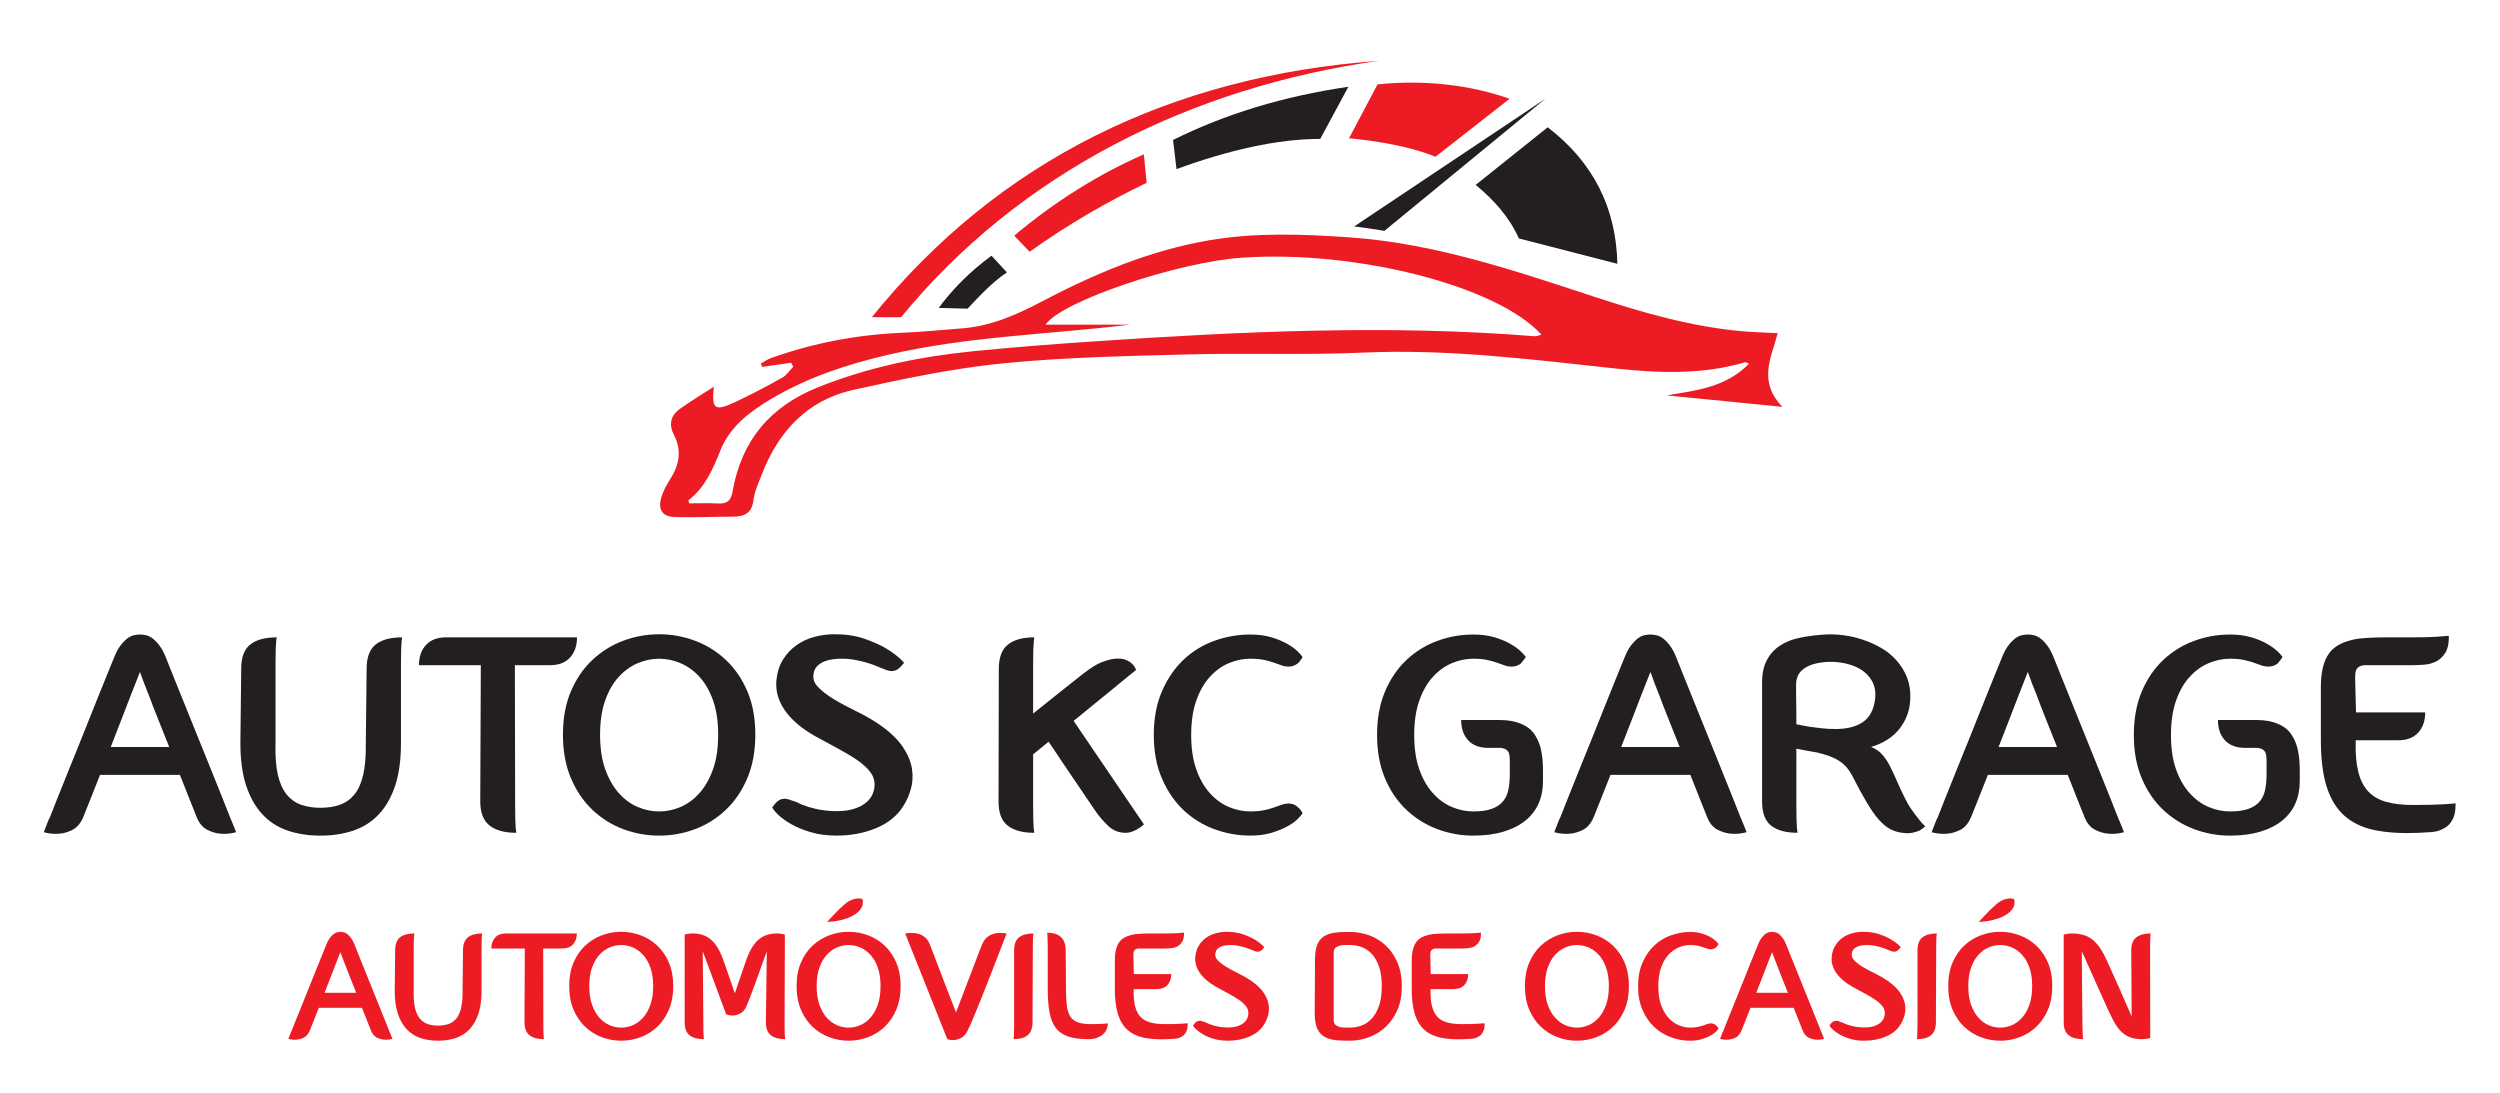 <?xml version="1.0" encoding="UTF-8" standalone="no"?>
<svg
   xmlns:dc="http://purl.org/dc/elements/1.1/"
   xmlns:cc="http://creativecommons.org/ns#"
   xmlns:rdf="http://www.w3.org/1999/02/22-rdf-syntax-ns#"
   xmlns:svg="http://www.w3.org/2000/svg"
   xmlns="http://www.w3.org/2000/svg"
   viewBox="0 0 112.252 49.067"
   height="49.067"
   width="112.252"
   xml:space="preserve"
   id="svg2"
   version="1.1"><defs
     id="defs6"><clipPath
       id="clipPath18"
       clipPathUnits="userSpaceOnUse"><path
         id="path16"
         d="M 0,36.8 H 84.189 V 0 H 0 Z" /></clipPath></defs><g
     transform="matrix(1.333,0,0,-1.333,0,49.067)"
     id="g10"><g
       id="g12"><g
         clip-path="url(#clipPath18)"
         id="g14"><g
           transform="translate(29.367,26.126)"
           id="g20"><path
             id="path22"
             style="fill:#ed1c24;fill-opacity:1;fill-rule:nonzero;stroke:none"
             d="M 0,0 H 0.988 C 4.975,4.871 10.765,7.749 17.074,8.633 10.106,8.13 4.264,5.287 0,0" /></g><g
           transform="translate(31.62,26.438)"
           id="g24"><path
             id="path26"
             style="fill:#231f20;fill-opacity:1;fill-rule:nonzero;stroke:none"
             d="m 0,0 0.971,-0.026 c 0.412,0.437 0.83,0.889 1.326,1.222 L 1.777,1.759 C 1.038,1.216 0.434,0.594 0,0" /></g><g
           transform="translate(34.682,28.328)"
           id="g28"><path
             id="path30"
             style="fill:#ed1c24;fill-opacity:1;fill-rule:nonzero;stroke:none"
             d="M 0,0 -0.52,0.543 C 0.847,1.695 2.351,2.631 3.848,3.282 L 3.941,2.323 C 2.632,1.695 1.274,0.915 0,0" /></g><g
           transform="translate(39.629,31.113)"
           id="g32"><path
             id="path34"
             style="fill:#231f20;fill-opacity:1;fill-rule:nonzero;stroke:none"
             d="M 0,0 -0.116,0.982 C 1.653,1.861 3.595,2.452 5.79,2.774 L 4.842,1.017 C 3.401,1.019 1.728,0.633 0,0" /></g><g
           transform="translate(45.441,32.153)"
           id="g36"><path
             id="path38"
             style="fill:#ed1c24;fill-opacity:1;fill-rule:nonzero;stroke:none"
             d="M 0,0 0.959,1.814 C 2.585,1.984 4.137,1.779 5.408,1.329 L 2.912,-0.624 C 2.079,-0.285 1.031,-0.103 0,0" /></g><g
           transform="translate(49.706,30.581)"
           id="g40"><path
             id="path42"
             style="fill:#231f20;fill-opacity:1;fill-rule:nonzero;stroke:none"
             d="M 0,0 2.427,1.941 C 3.973,0.755 4.734,-0.787 4.773,-2.658 L 1.456,-1.803 C 1.132,-1.078 0.608,-0.499 0,0" /></g><g
           transform="translate(45.615,29.183)"
           id="g44"><path
             id="path46"
             style="fill:#231f20;fill-opacity:1;fill-rule:nonzero;stroke:none"
             d="M 0,0 6.437,4.299 1.017,-0.15 C 0.69,-0.094 0.352,-0.044 0,0" /></g><g
           transform="translate(38.06,25.873)"
           id="g48"><path
             id="path50"
             style="fill:#ed1c24;fill-opacity:1;fill-rule:nonzero;stroke:none"
             d="m 0,0 c -2.739,-0.332 -5.502,-0.392 -8.205,-1.028 -1.365,-0.322 -2.664,-0.754 -3.869,-1.468 -0.72,-0.426 -1.388,-0.926 -1.71,-1.717 -0.261,-0.642 -0.517,-1.261 -1.083,-1.697 -0.009,-0.006 0.009,-0.046 0.024,-0.108 0.313,0 0.635,0.013 0.955,-0.004 0.306,-0.017 0.447,0.076 0.505,0.408 0.301,1.717 1.264,2.866 2.91,3.519 1.673,0.665 3.402,1.02 5.176,1.199 1.354,0.136 2.712,0.24 4.07,0.332 4.953,0.333 9.906,0.574 14.867,0.174 0.066,-0.005 0.136,0.033 0.22,0.056 C 12.365,1.312 7.614,2.521 3.766,2.256 1.61,2.108 -2.314,0.788 -2.843,0 Z m -14.015,-2.09 c -0.078,-0.746 0.028,-0.831 0.66,-0.543 0.562,0.256 1.107,0.55 1.648,0.85 0.145,0.08 0.246,0.242 0.367,0.366 -0.024,0.045 -0.048,0.089 -0.072,0.134 -0.325,-0.047 -0.651,-0.093 -0.977,-0.139 -0.014,0.037 -0.028,0.075 -0.042,0.112 0.115,0.064 0.224,0.144 0.347,0.188 1.432,0.508 2.907,0.789 4.426,0.85 0.659,0.026 1.316,0.098 1.975,0.145 0.962,0.069 1.819,0.436 2.662,0.88 1.806,0.952 3.678,1.748 5.705,2.092 1.563,0.265 3.141,0.206 4.717,0.096 2.867,-0.201 5.556,-1.118 8.259,-2.006 1.636,-0.537 3.296,-1.016 5.027,-1.161 0.361,-0.03 0.724,-0.039 1.134,-0.06 -0.211,-0.809 -0.68,-1.624 0.16,-2.482 -1.391,0.138 -2.647,0.263 -3.903,0.387 0.997,0.164 1.992,0.268 2.778,1.067 -0.077,0.027 -0.114,0.055 -0.139,0.048 -1.441,-0.425 -2.91,-0.367 -4.371,-0.209 -2.827,0.306 -5.643,0.663 -8.501,0.534 -1.95,-0.088 -3.907,-0.008 -5.859,-0.06 -2.087,-0.056 -4.181,-0.094 -6.255,-0.301 -1.695,-0.169 -3.377,-0.524 -5.044,-0.893 -1.557,-0.344 -2.534,-1.408 -3.095,-2.87 -0.106,-0.276 -0.236,-0.555 -0.272,-0.843 -0.053,-0.43 -0.291,-0.556 -0.673,-0.558 -0.66,-0.003 -1.32,-0.031 -1.979,-0.014 -0.414,0.01 -0.574,0.253 -0.454,0.657 0.064,0.214 0.175,0.421 0.296,0.611 0.306,0.478 0.405,0.97 0.136,1.489 -0.188,0.361 -0.12,0.66 0.195,0.886 0.354,0.255 0.729,0.478 1.144,0.747" /></g><g
           transform="translate(5.7,11.647)"
           id="g52"><path
             id="path54"
             style="fill:#231f20;fill-opacity:1;fill-rule:nonzero;stroke:none"
             d="M 0,0 C -0.126,0.316 -0.25,0.624 -0.369,0.924 -0.489,1.223 -0.594,1.493 -0.682,1.734 -0.796,2.011 -0.897,2.277 -0.985,2.529 -1.086,2.277 -1.19,2.011 -1.298,1.734 -1.393,1.493 -1.497,1.223 -1.61,0.924 -1.724,0.624 -1.844,0.316 -1.97,0 Z M 2.046,-2.359 C 2.071,-2.422 2.097,-2.482 2.122,-2.539 2.147,-2.596 2.169,-2.649 2.188,-2.7 2.213,-2.757 2.236,-2.813 2.255,-2.87 2.065,-2.921 1.885,-2.937 1.715,-2.918 1.569,-2.905 1.422,-2.861 1.274,-2.785 1.126,-2.709 1.01,-2.57 0.928,-2.368 0.89,-2.28 0.821,-2.106 0.72,-1.847 0.619,-1.588 0.499,-1.285 0.36,-0.938 h -2.69 c -0.139,-0.347 -0.259,-0.65 -0.36,-0.909 -0.101,-0.259 -0.171,-0.433 -0.209,-0.521 -0.088,-0.202 -0.205,-0.341 -0.35,-0.417 -0.146,-0.076 -0.291,-0.12 -0.436,-0.133 -0.17,-0.019 -0.35,-0.003 -0.54,0.048 0.019,0.057 0.041,0.113 0.066,0.17 0.019,0.051 0.04,0.104 0.062,0.161 0.022,0.057 0.049,0.117 0.081,0.18 0.044,0.114 0.121,0.31 0.232,0.588 0.11,0.277 0.238,0.596 0.383,0.956 0.145,0.36 0.299,0.739 0.46,1.137 0.161,0.398 0.312,0.777 0.454,1.137 0.142,0.36 0.27,0.677 0.384,0.952 0.114,0.275 0.193,0.469 0.237,0.582 0.069,0.177 0.143,0.318 0.222,0.422 0.079,0.104 0.157,0.185 0.233,0.242 0.075,0.056 0.149,0.093 0.222,0.108 0.073,0.016 0.141,0.024 0.204,0.024 0.063,0 0.131,-0.008 0.203,-0.024 C -0.709,3.75 -0.635,3.713 -0.559,3.657 -0.483,3.6 -0.406,3.519 -0.327,3.415 -0.248,3.311 -0.174,3.17 -0.104,2.993 -0.06,2.88 0.017,2.686 0.128,2.411 0.238,2.136 0.366,1.819 0.512,1.459 0.657,1.099 0.81,0.72 0.971,0.322 1.132,-0.076 1.285,-0.455 1.43,-0.815 c 0.146,-0.36 0.273,-0.679 0.384,-0.956 0.11,-0.278 0.188,-0.474 0.232,-0.588" /></g><g
           transform="translate(13.506,11.779)"
           id="g56"><path
             id="path58"
             style="fill:#231f20;fill-opacity:1;fill-rule:nonzero;stroke:none"
             d="m 0,0 c 0,-0.562 -0.065,-1.039 -0.194,-1.43 -0.13,-0.392 -0.313,-0.714 -0.55,-0.967 -0.236,-0.252 -0.522,-0.435 -0.857,-0.549 -0.335,-0.114 -0.704,-0.171 -1.108,-0.171 -0.411,0 -0.782,0.057 -1.113,0.171 -0.332,0.114 -0.615,0.297 -0.848,0.549 -0.234,0.253 -0.415,0.575 -0.545,0.967 -0.129,0.391 -0.194,0.868 -0.194,1.43 l 0.028,2.51 c 0,0.379 0.101,0.649 0.304,0.81 0.202,0.161 0.498,0.242 0.89,0.242 C -4.193,3.524 -4.2,3.467 -4.206,3.391 -4.212,3.322 -4.217,3.227 -4.22,3.107 -4.223,2.987 -4.225,2.832 -4.225,2.643 V 0 c -0.013,-0.423 0.013,-0.775 0.076,-1.056 0.063,-0.281 0.161,-0.504 0.294,-0.668 0.132,-0.164 0.295,-0.281 0.487,-0.351 0.193,-0.069 0.412,-0.104 0.659,-0.104 0.246,0 0.465,0.035 0.658,0.104 0.193,0.07 0.355,0.187 0.488,0.351 0.133,0.164 0.23,0.387 0.294,0.668 0.063,0.281 0.091,0.633 0.085,1.056 l 0.028,2.51 c 0,0.379 0.101,0.649 0.303,0.81 0.202,0.161 0.499,0.242 0.891,0.242 C 0.032,3.524 0.025,3.467 0.019,3.391 0.013,3.322 0.008,3.227 0.005,3.107 0.001,2.987 0,2.832 0,2.643 Z" /></g><g
           transform="translate(17.352,9.676)"
           id="g60"><path
             id="path62"
             style="fill:#231f20;fill-opacity:1;fill-rule:nonzero;stroke:none"
             d="m 0,0 c 0,-0.189 0.001,-0.344 0.005,-0.464 0.003,-0.12 0.008,-0.215 0.014,-0.284 0.006,-0.076 0.013,-0.133 0.019,-0.171 -0.392,0 -0.692,0.082 -0.9,0.246 -0.208,0.165 -0.313,0.436 -0.313,0.815 l 0.019,4.585 H -3.24 c 0,0.284 0.079,0.511 0.237,0.682 0.158,0.17 0.382,0.256 0.673,0.256 H 2.084 C 2.084,5.381 2.005,5.153 1.847,4.983 1.689,4.812 1.465,4.727 1.175,4.727 h -1.184 z" /></g><g
           transform="translate(22.202,9.477)"
           id="g64"><path
             id="path66"
             style="fill:#231f20;fill-opacity:1;fill-rule:nonzero;stroke:none"
             d="m 0,0 c 0.246,0 0.488,0.05 0.725,0.152 0.237,0.101 0.45,0.258 0.639,0.473 0.19,0.215 0.341,0.483 0.455,0.805 0.113,0.322 0.17,0.708 0.17,1.156 0,0.442 -0.057,0.824 -0.17,1.146 C 1.705,4.054 1.554,4.32 1.364,4.528 1.175,4.736 0.962,4.891 0.725,4.992 0.488,5.093 0.246,5.144 0,5.144 -0.246,5.144 -0.488,5.093 -0.725,4.992 -0.961,4.891 -1.175,4.736 -1.364,4.528 -1.554,4.32 -1.705,4.054 -1.819,3.732 -1.932,3.41 -1.989,3.028 -1.989,2.586 -1.989,2.138 -1.932,1.752 -1.819,1.43 -1.705,1.108 -1.554,0.84 -1.364,0.625 -1.175,0.41 -0.961,0.253 -0.725,0.152 -0.488,0.05 -0.246,0 0,0 M 0,5.968 C 0.417,5.968 0.819,5.895 1.208,5.75 1.596,5.605 1.942,5.39 2.245,5.106 2.548,4.822 2.79,4.47 2.97,4.05 3.15,3.63 3.24,3.142 3.24,2.586 3.24,2.03 3.15,1.541 2.97,1.118 2.79,0.695 2.548,0.339 2.245,0.052 1.942,-0.235 1.596,-0.452 1.208,-0.597 0.819,-0.742 0.417,-0.815 0,-0.815 c -0.417,0 -0.819,0.073 -1.208,0.218 -0.388,0.145 -0.734,0.362 -1.037,0.649 -0.303,0.287 -0.545,0.643 -0.725,1.066 -0.18,0.423 -0.27,0.912 -0.27,1.468 0,0.556 0.09,1.044 0.27,1.464 0.18,0.42 0.422,0.772 0.725,1.056 0.303,0.284 0.649,0.499 1.037,0.644 0.389,0.145 0.791,0.218 1.208,0.218" /></g><g
           transform="translate(28.179,8.663)"
           id="g68"><path
             id="path70"
             style="fill:#231f20;fill-opacity:1;fill-rule:nonzero;stroke:none"
             d="m 0,0 c -0.322,0 -0.611,0.038 -0.867,0.114 -0.256,0.075 -0.475,0.165 -0.658,0.27 -0.183,0.104 -0.33,0.21 -0.441,0.317 -0.11,0.107 -0.178,0.193 -0.203,0.256 l 0.028,0.028 c 0.057,0.082 0.12,0.148 0.19,0.199 0.063,0.038 0.129,0.057 0.199,0.057 0.044,0 0.086,-0.006 0.127,-0.019 0.041,-0.013 0.087,-0.028 0.138,-0.047 0.05,-0.013 0.101,-0.03 0.151,-0.052 C -1.285,1.1 -1.228,1.074 -1.165,1.042 -1.039,0.991 -0.89,0.946 -0.72,0.905 -0.549,0.864 -0.344,0.837 -0.104,0.824 H 0 c 0.234,0 0.432,0.027 0.597,0.081 0.164,0.053 0.297,0.123 0.398,0.208 0.101,0.085 0.173,0.18 0.218,0.284 C 1.257,1.501 1.279,1.601 1.279,1.696 1.285,1.86 1.236,2.01 1.132,2.146 1.028,2.281 0.884,2.412 0.701,2.539 0.518,2.665 0.303,2.794 0.057,2.927 -0.189,3.06 -0.452,3.202 -0.729,3.353 -1.184,3.612 -1.522,3.901 -1.743,4.22 c -0.221,0.319 -0.316,0.655 -0.284,1.009 0.025,0.265 0.098,0.496 0.218,0.692 0.12,0.195 0.27,0.358 0.45,0.487 0.18,0.13 0.382,0.224 0.606,0.285 0.224,0.06 0.45,0.09 0.677,0.09 0.385,0 0.723,-0.051 1.014,-0.152 C 1.228,6.53 1.475,6.419 1.677,6.299 1.91,6.16 2.109,6.003 2.273,5.826 L 2.255,5.797 C 2.179,5.703 2.116,5.639 2.065,5.608 2.002,5.564 1.932,5.542 1.857,5.542 1.787,5.542 1.702,5.564 1.601,5.608 1.55,5.627 1.498,5.647 1.445,5.669 1.391,5.692 1.332,5.715 1.269,5.741 1.086,5.81 0.892,5.865 0.687,5.906 0.481,5.947 0.3,5.965 0.142,5.958 0.06,5.958 -0.028,5.952 -0.123,5.939 -0.218,5.927 -0.308,5.905 -0.393,5.873 -0.478,5.841 -0.554,5.797 -0.62,5.741 -0.687,5.684 -0.733,5.611 -0.758,5.523 -0.815,5.333 -0.775,5.166 -0.639,5.021 -0.504,4.875 -0.321,4.733 -0.09,4.594 0.14,4.455 0.396,4.318 0.677,4.182 0.958,4.046 1.222,3.893 1.468,3.723 1.809,3.483 2.063,3.238 2.231,2.989 2.398,2.739 2.501,2.494 2.539,2.255 2.577,2.014 2.564,1.784 2.501,1.563 2.438,1.342 2.349,1.146 2.236,0.976 2.033,0.66 1.732,0.418 1.331,0.251 0.93,0.084 0.486,0 0,0" /></g><g
           transform="translate(34.8,9.676)"
           id="g72"><path
             id="path74"
             style="fill:#231f20;fill-opacity:1;fill-rule:nonzero;stroke:none"
             d="m 0,0 c 0,-0.196 0.001,-0.352 0.005,-0.469 0.003,-0.117 0.008,-0.21 0.014,-0.279 0.006,-0.076 0.013,-0.133 0.019,-0.171 -0.392,0 -0.69,0.081 -0.895,0.242 -0.206,0.161 -0.308,0.431 -0.308,0.81 l 0.009,4.471 c 0,0.379 0.101,0.65 0.303,0.814 0.202,0.165 0.499,0.247 0.891,0.247 C 0.032,5.621 0.025,5.561 0.019,5.485 0.013,5.415 0.008,5.322 0.005,5.205 0.001,5.088 0,4.935 0,4.746 V 3.098 c 0.095,0.075 0.223,0.178 0.384,0.307 0.161,0.13 0.326,0.262 0.497,0.398 0.17,0.136 0.33,0.262 0.478,0.379 0.149,0.117 0.254,0.201 0.318,0.251 0.259,0.202 0.472,0.335 0.639,0.398 0.167,0.063 0.314,0.101 0.441,0.114 0.151,0.012 0.273,0 0.364,-0.038 C 3.213,4.869 3.284,4.825 3.334,4.774 3.398,4.711 3.442,4.642 3.467,4.566 3.416,4.528 3.311,4.443 3.15,4.31 2.989,4.178 2.804,4.026 2.596,3.855 2.387,3.685 2.172,3.51 1.951,3.33 1.73,3.15 1.535,2.99 1.364,2.851 L 3.088,0.313 3.732,-0.635 C 3.675,-0.691 3.612,-0.739 3.543,-0.777 3.486,-0.815 3.42,-0.848 3.344,-0.876 3.268,-0.905 3.192,-0.919 3.117,-0.919 2.889,-0.919 2.693,-0.842 2.529,-0.687 2.365,-0.532 2.213,-0.354 2.075,-0.152 2.024,-0.076 1.953,0.03 1.861,0.166 1.77,0.302 1.67,0.448 1.563,0.606 1.456,0.764 1.345,0.927 1.231,1.094 1.118,1.261 1.012,1.418 0.914,1.563 0.816,1.708 0.733,1.834 0.663,1.942 0.594,2.049 0.546,2.119 0.521,2.15 0.414,2.062 0.316,1.981 0.227,1.909 0.139,1.836 0.063,1.775 0,1.724 Z" /></g><g
           transform="translate(42.113,8.663)"
           id="g76"><path
             id="path78"
             style="fill:#231f20;fill-opacity:1;fill-rule:nonzero;stroke:none"
             d="m 0,0 c -0.417,0 -0.821,0.073 -1.213,0.218 -0.391,0.145 -0.737,0.36 -1.037,0.644 -0.3,0.284 -0.541,0.638 -0.724,1.061 -0.184,0.423 -0.275,0.912 -0.275,1.468 0,0.556 0.091,1.045 0.275,1.469 0.183,0.423 0.424,0.776 0.724,1.061 0.3,0.284 0.646,0.497 1.037,0.639 0.392,0.142 0.796,0.213 1.213,0.213 0.265,0 0.499,-0.03 0.701,-0.09 C 0.903,6.623 1.078,6.552 1.227,6.47 1.375,6.388 1.493,6.304 1.582,6.219 1.67,6.134 1.73,6.066 1.762,6.015 1.743,5.977 1.721,5.943 1.696,5.911 1.677,5.879 1.653,5.849 1.625,5.821 1.596,5.793 1.566,5.772 1.535,5.759 1.465,5.715 1.386,5.693 1.298,5.693 1.209,5.693 1.127,5.707 1.051,5.736 0.976,5.764 0.892,5.794 0.8,5.826 0.709,5.857 0.6,5.887 0.474,5.916 0.347,5.944 0.189,5.958 0,5.958 -0.246,5.958 -0.488,5.908 -0.725,5.807 -0.962,5.706 -1.175,5.551 -1.364,5.343 -1.554,5.134 -1.705,4.867 -1.819,4.542 -1.932,4.217 -1.989,3.833 -1.989,3.391 c 0,-0.448 0.057,-0.833 0.17,-1.155 C -1.705,1.913 -1.554,1.647 -1.364,1.435 -1.175,1.223 -0.962,1.067 -0.725,0.966 -0.488,0.865 -0.246,0.815 0,0.815 0.189,0.815 0.347,0.829 0.474,0.857 0.6,0.886 0.709,0.916 0.8,0.947 0.892,0.979 0.976,1.009 1.051,1.037 1.127,1.066 1.209,1.08 1.298,1.08 1.386,1.08 1.465,1.058 1.535,1.014 1.604,0.963 1.658,0.912 1.696,0.862 1.721,0.83 1.743,0.796 1.762,0.758 1.73,0.701 1.67,0.63 1.582,0.545 1.493,0.459 1.375,0.377 1.227,0.298 1.078,0.219 0.903,0.15 0.701,0.09 0.499,0.03 0.265,0 0,0" /></g><g
           transform="translate(50.127,11.618)"
           id="g80"><path
             id="path82"
             style="fill:#231f20;fill-opacity:1;fill-rule:nonzero;stroke:none"
             d="m 0,0 c -0.291,0 -0.515,0.085 -0.673,0.256 -0.157,0.17 -0.236,0.398 -0.236,0.682 h 1.307 c 0.284,0 0.524,-0.044 0.72,-0.133 C 1.307,0.729 1.456,0.612 1.563,0.455 1.67,0.297 1.744,0.117 1.786,-0.085 1.827,-0.287 1.847,-0.505 1.847,-0.739 V -1.127 C 1.847,-1.399 1.798,-1.647 1.7,-1.871 1.602,-2.095 1.454,-2.288 1.255,-2.449 1.056,-2.61 0.81,-2.735 0.516,-2.823 0.223,-2.911 -0.117,-2.956 -0.502,-2.956 c -0.417,0 -0.819,0.073 -1.208,0.218 -0.388,0.146 -0.734,0.36 -1.037,0.645 -0.303,0.284 -0.545,0.637 -0.725,1.06 -0.18,0.423 -0.27,0.913 -0.27,1.469 0,0.555 0.09,1.045 0.27,1.468 0.18,0.423 0.422,0.777 0.725,1.061 0.303,0.284 0.649,0.497 1.037,0.639 0.389,0.143 0.791,0.214 1.208,0.214 0.265,0 0.5,-0.031 0.706,-0.09 C 0.409,3.667 0.584,3.596 0.729,3.514 0.875,3.432 0.993,3.349 1.085,3.263 1.176,3.178 1.238,3.11 1.269,3.06 1.244,3.022 1.219,2.987 1.194,2.956 1.168,2.924 1.145,2.894 1.123,2.866 1.1,2.837 1.074,2.817 1.042,2.804 0.972,2.76 0.89,2.738 0.796,2.738 0.707,2.738 0.625,2.752 0.549,2.78 0.474,2.809 0.39,2.839 0.298,2.87 0.207,2.902 0.098,2.932 -0.028,2.96 -0.155,2.989 -0.313,3.003 -0.502,3.003 -0.748,3.003 -0.99,2.952 -1.227,2.851 -1.464,2.75 -1.677,2.596 -1.866,2.387 -2.056,2.179 -2.207,1.912 -2.321,1.587 -2.435,1.261 -2.491,0.878 -2.491,0.436 c 0,-0.449 0.056,-0.834 0.17,-1.156 0.114,-0.322 0.265,-0.589 0.455,-0.8 0.189,-0.212 0.402,-0.368 0.639,-0.469 0.237,-0.101 0.479,-0.152 0.725,-0.152 0.259,0 0.469,0.03 0.63,0.09 0.161,0.06 0.286,0.144 0.374,0.251 0.088,0.107 0.148,0.238 0.18,0.393 0.032,0.155 0.047,0.327 0.047,0.517 v 0.464 C 0.729,-0.332 0.72,-0.25 0.701,-0.18 0.676,-0.117 0.638,-0.073 0.587,-0.047 0.562,-0.028 0.508,-0.013 0.426,0 H 0.199 Z" /></g><g
           transform="translate(56.578,11.647)"
           id="g84"><path
             id="path86"
             style="fill:#231f20;fill-opacity:1;fill-rule:nonzero;stroke:none"
             d="M 0,0 C -0.126,0.316 -0.25,0.624 -0.369,0.924 -0.489,1.223 -0.594,1.493 -0.682,1.734 -0.796,2.011 -0.897,2.277 -0.985,2.529 -1.086,2.277 -1.19,2.011 -1.298,1.734 -1.393,1.493 -1.497,1.223 -1.61,0.924 -1.724,0.624 -1.844,0.316 -1.97,0 Z M 2.046,-2.359 C 2.071,-2.422 2.097,-2.482 2.122,-2.539 2.147,-2.596 2.169,-2.649 2.188,-2.7 2.213,-2.757 2.236,-2.813 2.255,-2.87 2.065,-2.921 1.885,-2.937 1.715,-2.918 1.569,-2.905 1.422,-2.861 1.274,-2.785 1.126,-2.709 1.01,-2.57 0.928,-2.368 0.89,-2.28 0.821,-2.106 0.72,-1.847 0.619,-1.588 0.499,-1.285 0.36,-0.938 h -2.69 c -0.139,-0.347 -0.259,-0.65 -0.36,-0.909 -0.101,-0.259 -0.171,-0.433 -0.209,-0.521 -0.088,-0.202 -0.205,-0.341 -0.35,-0.417 -0.146,-0.076 -0.291,-0.12 -0.436,-0.133 -0.17,-0.019 -0.35,-0.003 -0.54,0.048 0.019,0.057 0.041,0.113 0.066,0.17 0.019,0.051 0.04,0.104 0.062,0.161 0.022,0.057 0.049,0.117 0.081,0.18 0.044,0.114 0.121,0.31 0.232,0.588 0.11,0.277 0.238,0.596 0.383,0.956 0.145,0.36 0.299,0.739 0.46,1.137 0.161,0.398 0.312,0.777 0.454,1.137 0.142,0.36 0.27,0.677 0.384,0.952 0.114,0.275 0.193,0.469 0.237,0.582 0.069,0.177 0.143,0.318 0.222,0.422 0.079,0.104 0.157,0.185 0.233,0.242 0.075,0.056 0.149,0.093 0.222,0.108 0.073,0.016 0.141,0.024 0.204,0.024 0.063,0 0.131,-0.008 0.203,-0.024 C -0.709,3.75 -0.635,3.713 -0.559,3.657 -0.483,3.6 -0.406,3.519 -0.327,3.415 -0.248,3.311 -0.174,3.17 -0.104,2.993 -0.06,2.88 0.017,2.686 0.128,2.411 0.238,2.136 0.366,1.819 0.512,1.459 0.657,1.099 0.81,0.72 0.971,0.322 1.132,-0.076 1.285,-0.455 1.43,-0.815 c 0.146,-0.36 0.273,-0.679 0.384,-0.956 0.11,-0.278 0.188,-0.474 0.232,-0.588" /></g><g
           transform="translate(61.466,14.508)"
           id="g88"><path
             id="path90"
             style="fill:#231f20;fill-opacity:1;fill-rule:nonzero;stroke:none"
             d="M 0,0 C -0.189,-0.019 -0.346,-0.052 -0.469,-0.099 -0.592,-0.147 -0.69,-0.204 -0.763,-0.27 -0.835,-0.336 -0.887,-0.411 -0.919,-0.493 -0.951,-0.575 -0.966,-0.657 -0.966,-0.739 v -0.327 c 0,-0.136 0.001,-0.273 0.005,-0.412 0.003,-0.139 0.004,-0.267 0.004,-0.383 v -0.232 c 0.145,-0.032 0.294,-0.061 0.445,-0.086 0.127,-0.019 0.266,-0.036 0.417,-0.052 0.152,-0.016 0.3,-0.024 0.445,-0.024 0.398,0 0.711,0.079 0.938,0.237 0.228,0.158 0.363,0.417 0.408,0.777 0.025,0.234 -0.01,0.434 -0.105,0.602 C 1.497,-0.472 1.367,-0.34 1.203,-0.242 1.039,-0.144 0.849,-0.074 0.635,-0.033 0.42,0.008 0.208,0.019 0,0 m -0.957,-4.831 c 0,-0.196 0.002,-0.352 0.005,-0.469 0.003,-0.117 0.008,-0.21 0.014,-0.279 0.006,-0.076 0.013,-0.133 0.019,-0.171 -0.392,0 -0.688,0.081 -0.89,0.242 -0.202,0.161 -0.303,0.431 -0.303,0.809 v 4.008 c 0,0.303 0.053,0.555 0.161,0.757 0.107,0.202 0.254,0.365 0.44,0.488 0.186,0.123 0.409,0.212 0.668,0.265 C -0.584,0.873 -0.303,0.909 0,0.928 0.196,0.941 0.404,0.933 0.625,0.905 0.846,0.876 1.066,0.826 1.284,0.753 1.501,0.68 1.708,0.587 1.904,0.474 2.1,0.36 2.272,0.219 2.42,0.052 2.569,-0.115 2.686,-0.306 2.771,-0.521 2.856,-0.736 2.892,-0.976 2.88,-1.241 2.867,-1.614 2.749,-1.945 2.525,-2.236 2.3,-2.526 1.977,-2.735 1.554,-2.861 1.699,-2.911 1.822,-2.992 1.923,-3.102 2.024,-3.213 2.114,-3.346 2.193,-3.5 2.272,-3.655 2.351,-3.824 2.43,-4.007 2.509,-4.19 2.596,-4.376 2.69,-4.566 2.76,-4.711 2.835,-4.842 2.918,-4.959 3,-5.076 3.075,-5.179 3.145,-5.267 3.221,-5.368 3.3,-5.456 3.382,-5.532 3.325,-5.589 3.262,-5.636 3.192,-5.674 3.123,-5.706 3.041,-5.731 2.946,-5.75 c -0.095,-0.019 -0.208,-0.019 -0.341,0 -0.152,0.019 -0.291,0.063 -0.417,0.133 -0.126,0.069 -0.252,0.176 -0.379,0.322 -0.126,0.145 -0.26,0.337 -0.402,0.578 -0.142,0.239 -0.305,0.539 -0.488,0.899 -0.108,0.202 -0.237,0.356 -0.389,0.46 -0.151,0.104 -0.337,0.188 -0.558,0.251 -0.038,0.013 -0.075,0.022 -0.109,0.028 -0.035,0.007 -0.068,0.016 -0.1,0.029 -0.044,0.006 -0.106,0.017 -0.185,0.033 -0.079,0.016 -0.159,0.03 -0.241,0.043 -0.095,0.018 -0.193,0.037 -0.294,0.056 z" /></g><g
           transform="translate(69.29,11.647)"
           id="g92"><path
             id="path94"
             style="fill:#231f20;fill-opacity:1;fill-rule:nonzero;stroke:none"
             d="M 0,0 C -0.126,0.316 -0.25,0.624 -0.369,0.924 -0.489,1.223 -0.594,1.493 -0.682,1.734 -0.796,2.011 -0.897,2.277 -0.985,2.529 -1.086,2.277 -1.19,2.011 -1.298,1.734 -1.393,1.493 -1.497,1.223 -1.61,0.924 -1.724,0.624 -1.844,0.316 -1.97,0 Z M 2.046,-2.359 C 2.071,-2.422 2.097,-2.482 2.122,-2.539 2.147,-2.596 2.169,-2.649 2.188,-2.7 2.213,-2.757 2.236,-2.813 2.255,-2.87 2.065,-2.921 1.885,-2.937 1.715,-2.918 1.569,-2.905 1.422,-2.861 1.274,-2.785 1.126,-2.709 1.01,-2.57 0.928,-2.368 0.89,-2.28 0.821,-2.106 0.72,-1.847 0.619,-1.588 0.499,-1.285 0.36,-0.938 h -2.69 c -0.139,-0.347 -0.259,-0.65 -0.36,-0.909 -0.101,-0.259 -0.171,-0.433 -0.209,-0.521 -0.088,-0.202 -0.205,-0.341 -0.35,-0.417 -0.146,-0.076 -0.291,-0.12 -0.436,-0.133 -0.17,-0.019 -0.35,-0.003 -0.54,0.048 0.019,0.057 0.041,0.113 0.066,0.17 0.019,0.051 0.04,0.104 0.062,0.161 0.022,0.057 0.049,0.117 0.081,0.18 0.044,0.114 0.121,0.31 0.232,0.588 0.11,0.277 0.238,0.596 0.383,0.956 0.145,0.36 0.299,0.739 0.46,1.137 0.161,0.398 0.312,0.777 0.454,1.137 0.142,0.36 0.27,0.677 0.384,0.952 0.114,0.275 0.193,0.469 0.237,0.582 0.069,0.177 0.143,0.318 0.222,0.422 0.079,0.104 0.157,0.185 0.233,0.242 0.075,0.056 0.149,0.093 0.222,0.108 0.073,0.016 0.141,0.024 0.204,0.024 0.063,0 0.131,-0.008 0.203,-0.024 C -0.709,3.75 -0.635,3.713 -0.559,3.657 -0.483,3.6 -0.406,3.519 -0.327,3.415 -0.248,3.311 -0.174,3.17 -0.104,2.993 -0.06,2.88 0.017,2.686 0.128,2.411 0.238,2.136 0.366,1.819 0.512,1.459 0.657,1.099 0.81,0.72 0.971,0.322 1.132,-0.076 1.285,-0.455 1.43,-0.815 c 0.146,-0.36 0.273,-0.679 0.384,-0.956 0.11,-0.278 0.188,-0.474 0.232,-0.588" /></g><g
           transform="translate(75.618,11.618)"
           id="g96"><path
             id="path98"
             style="fill:#231f20;fill-opacity:1;fill-rule:nonzero;stroke:none"
             d="m 0,0 c -0.291,0 -0.515,0.085 -0.673,0.256 -0.158,0.17 -0.236,0.398 -0.236,0.682 h 1.307 c 0.284,0 0.524,-0.044 0.72,-0.133 C 1.307,0.729 1.456,0.612 1.563,0.455 1.67,0.297 1.744,0.117 1.786,-0.085 1.827,-0.287 1.847,-0.505 1.847,-0.739 V -1.127 C 1.847,-1.399 1.798,-1.647 1.7,-1.871 1.602,-2.095 1.454,-2.288 1.255,-2.449 1.056,-2.61 0.81,-2.735 0.516,-2.823 0.223,-2.911 -0.117,-2.956 -0.502,-2.956 c -0.417,0 -0.819,0.073 -1.208,0.218 -0.388,0.146 -0.734,0.36 -1.037,0.645 -0.303,0.284 -0.545,0.637 -0.725,1.06 -0.18,0.423 -0.27,0.913 -0.27,1.469 0,0.555 0.09,1.045 0.27,1.468 0.18,0.423 0.422,0.777 0.725,1.061 0.303,0.284 0.649,0.497 1.037,0.639 0.389,0.143 0.791,0.214 1.208,0.214 0.265,0 0.5,-0.031 0.706,-0.09 C 0.409,3.667 0.584,3.596 0.729,3.514 0.875,3.432 0.993,3.349 1.085,3.263 1.176,3.178 1.238,3.11 1.269,3.06 1.244,3.022 1.219,2.987 1.194,2.956 1.168,2.924 1.145,2.894 1.123,2.866 1.1,2.837 1.074,2.817 1.042,2.804 0.972,2.76 0.89,2.738 0.796,2.738 0.707,2.738 0.625,2.752 0.549,2.78 0.474,2.809 0.39,2.839 0.298,2.87 0.207,2.902 0.098,2.932 -0.028,2.96 -0.155,2.989 -0.313,3.003 -0.502,3.003 -0.748,3.003 -0.99,2.952 -1.227,2.851 -1.464,2.75 -1.677,2.596 -1.866,2.387 -2.056,2.179 -2.207,1.912 -2.321,1.587 -2.435,1.261 -2.491,0.878 -2.491,0.436 c 0,-0.449 0.056,-0.834 0.17,-1.156 0.114,-0.322 0.265,-0.589 0.455,-0.8 0.189,-0.212 0.402,-0.368 0.639,-0.469 0.237,-0.101 0.479,-0.152 0.725,-0.152 0.259,0 0.469,0.03 0.63,0.09 0.161,0.06 0.286,0.144 0.374,0.251 0.088,0.107 0.148,0.238 0.18,0.393 0.032,0.155 0.047,0.327 0.047,0.517 v 0.464 C 0.729,-0.332 0.72,-0.25 0.701,-0.18 0.676,-0.117 0.638,-0.073 0.587,-0.047 0.562,-0.028 0.508,-0.013 0.426,0 H 0.199 Z" /></g><g
           transform="translate(82.713,9.752)"
           id="g100"><path
             id="path102"
             style="fill:#231f20;fill-opacity:1;fill-rule:nonzero;stroke:none"
             d="m 0,0 v -0.066 c 0,-0.215 -0.038,-0.382 -0.114,-0.502 -0.063,-0.127 -0.161,-0.222 -0.293,-0.285 -0.12,-0.069 -0.258,-0.109 -0.412,-0.118 -0.155,-0.009 -0.296,-0.017 -0.422,-0.024 -0.575,-0.025 -1.069,0.005 -1.482,0.09 -0.414,0.086 -0.755,0.248 -1.024,0.488 -0.268,0.24 -0.467,0.567 -0.596,0.981 -0.13,0.413 -0.194,0.933 -0.194,1.558 v 1.79 c 0,0.43 0.066,0.768 0.198,1.014 0.07,0.126 0.152,0.227 0.247,0.303 0.094,0.076 0.205,0.139 0.331,0.189 0.082,0.032 0.168,0.059 0.256,0.081 0.088,0.022 0.183,0.039 0.284,0.052 0.133,0.013 0.272,0.022 0.417,0.028 0.145,0.007 0.297,0.01 0.455,0.01 h 0.833 c 0.404,0 0.695,0.006 0.872,0.019 0.177,0.012 0.29,0.022 0.341,0.028 h 0.019 0.057 V 5.579 C -0.227,5.365 -0.265,5.197 -0.341,5.077 -0.411,4.957 -0.508,4.86 -0.635,4.784 -0.761,4.721 -0.895,4.683 -1.037,4.67 -1.179,4.657 -1.323,4.651 -1.468,4.651 H -3.079 C -3.117,4.645 -3.148,4.638 -3.173,4.632 -3.199,4.626 -3.221,4.616 -3.24,4.604 -3.278,4.585 -3.306,4.56 -3.325,4.528 -3.35,4.496 -3.366,4.454 -3.372,4.4 -3.379,4.346 -3.382,4.285 -3.382,4.215 L -3.353,3.06 h 2.33 C -1.023,2.776 -1.102,2.548 -1.26,2.378 -1.418,2.207 -1.642,2.122 -1.932,2.122 h -1.431 c -0.013,-0.423 0.016,-0.775 0.085,-1.056 0.07,-0.281 0.182,-0.504 0.337,-0.668 0.154,-0.164 0.356,-0.281 0.606,-0.351 0.249,-0.069 0.548,-0.104 0.895,-0.104 0.411,0 0.728,0.006 0.952,0.019 0.224,0.013 0.362,0.022 0.412,0.029 h 0.019 z" /></g><g
           transform="translate(11.999,3.369)"
           id="g104"><path
             id="path106"
             style="fill:#ed1c24;fill-opacity:1;fill-rule:nonzero;stroke:none"
             d="M 0,0 C -0.068,0.171 -0.135,0.337 -0.2,0.5 -0.265,0.662 -0.321,0.808 -0.369,0.938 -0.43,1.088 -0.485,1.231 -0.533,1.368 -0.588,1.231 -0.644,1.088 -0.702,0.938 -0.753,0.808 -0.81,0.662 -0.871,0.5 -0.933,0.337 -0.997,0.171 -1.066,0 Z M 1.107,-1.276 C 1.12,-1.31 1.134,-1.342 1.148,-1.373 1.161,-1.404 1.173,-1.433 1.184,-1.46 1.197,-1.491 1.209,-1.522 1.219,-1.553 1.117,-1.58 1.02,-1.588 0.927,-1.578 0.849,-1.571 0.769,-1.547 0.689,-1.506 0.609,-1.465 0.546,-1.39 0.502,-1.281 0.482,-1.233 0.444,-1.139 0.389,-0.999 0.335,-0.859 0.27,-0.695 0.195,-0.507 H -1.26 c -0.076,-0.188 -0.141,-0.352 -0.195,-0.492 -0.055,-0.14 -0.092,-0.234 -0.113,-0.282 -0.048,-0.109 -0.111,-0.184 -0.189,-0.225 -0.079,-0.041 -0.158,-0.065 -0.236,-0.072 -0.092,-0.01 -0.19,-0.002 -0.292,0.025 0.01,0.031 0.022,0.062 0.036,0.093 0.01,0.027 0.021,0.056 0.033,0.087 0.012,0.031 0.026,0.063 0.043,0.097 0.024,0.062 0.066,0.167 0.126,0.318 0.06,0.15 0.129,0.323 0.208,0.517 0.078,0.195 0.161,0.4 0.248,0.615 0.087,0.215 0.169,0.42 0.246,0.615 0.077,0.195 0.146,0.366 0.208,0.515 0.061,0.149 0.104,0.254 0.128,0.315 0.037,0.096 0.077,0.172 0.12,0.228 0.043,0.056 0.085,0.1 0.126,0.131 0.041,0.031 0.081,0.05 0.12,0.059 0.039,0.008 0.076,0.013 0.11,0.013 0.034,0 0.071,-0.005 0.11,-0.013 0.04,-0.009 0.08,-0.028 0.121,-0.059 C -0.261,1.947 -0.22,1.903 -0.177,1.847 -0.134,1.791 -0.094,1.715 -0.056,1.619 -0.033,1.558 0.009,1.453 0.069,1.304 0.129,1.155 0.198,0.984 0.277,0.789 0.355,0.594 0.438,0.389 0.525,0.174 c 0.087,-0.215 0.17,-0.42 0.249,-0.615 0.078,-0.194 0.147,-0.367 0.207,-0.517 0.06,-0.151 0.102,-0.256 0.126,-0.318" /></g><g
           transform="translate(16.221,3.44)"
           id="g108"><path
             id="path110"
             style="fill:#ed1c24;fill-opacity:1;fill-rule:nonzero;stroke:none"
             d="m 0,0 c 0,-0.304 -0.035,-0.562 -0.105,-0.774 -0.07,-0.212 -0.169,-0.386 -0.297,-0.522 -0.128,-0.137 -0.283,-0.236 -0.464,-0.298 -0.181,-0.061 -0.381,-0.092 -0.599,-0.092 -0.222,0 -0.423,0.031 -0.602,0.092 -0.18,0.062 -0.333,0.161 -0.459,0.298 -0.126,0.136 -0.225,0.31 -0.295,0.522 -0.07,0.212 -0.105,0.47 -0.105,0.774 l 0.016,1.358 c 0,0.205 0.054,0.351 0.164,0.438 0.109,0.087 0.269,0.131 0.481,0.131 C -2.268,1.906 -2.272,1.875 -2.275,1.834 -2.278,1.797 -2.281,1.745 -2.283,1.681 -2.284,1.616 -2.285,1.532 -2.285,1.43 V 0 c -0.007,-0.229 0.007,-0.419 0.041,-0.571 0.034,-0.152 0.087,-0.273 0.159,-0.362 0.071,-0.088 0.159,-0.152 0.263,-0.189 0.105,-0.038 0.223,-0.056 0.357,-0.056 0.133,0 0.251,0.018 0.356,0.056 0.104,0.037 0.192,0.101 0.264,0.189 0.071,0.089 0.124,0.21 0.158,0.362 0.035,0.152 0.05,0.342 0.047,0.571 l 0.015,1.358 c 0,0.205 0.055,0.351 0.164,0.438 0.109,0.087 0.27,0.131 0.482,0.131 C 0.017,1.906 0.014,1.875 0.01,1.834 0.007,1.797 0.004,1.745 0.003,1.681 0.001,1.616 0,1.532 0,1.43 Z" /></g><g
           transform="translate(18.302,2.303)"
           id="g112"><path
             id="path114"
             style="fill:#ed1c24;fill-opacity:1;fill-rule:nonzero;stroke:none"
             d="m 0,0 c 0,-0.102 0.001,-0.186 0.003,-0.251 0.001,-0.065 0.004,-0.116 0.007,-0.154 0.004,-0.041 0.007,-0.072 0.01,-0.092 -0.211,0 -0.374,0.044 -0.486,0.133 -0.113,0.089 -0.169,0.236 -0.169,0.441 l 0.01,2.48 h -1.127 c 0,0.153 0.042,0.276 0.128,0.369 0.085,0.092 0.206,0.138 0.364,0.138 H 1.127 C 1.127,2.91 1.084,2.787 0.999,2.695 0.914,2.603 0.792,2.557 0.635,2.557 h -0.64 z" /></g><g
           transform="translate(20.925,2.195)"
           id="g116"><path
             id="path118"
             style="fill:#ed1c24;fill-opacity:1;fill-rule:nonzero;stroke:none"
             d="M 0,0 C 0.133,0 0.264,0.027 0.392,0.082 0.52,0.137 0.635,0.222 0.738,0.338 0.84,0.454 0.922,0.599 0.984,0.774 1.045,0.948 1.076,1.156 1.076,1.399 1.076,1.638 1.045,1.845 0.984,2.019 0.922,2.193 0.84,2.336 0.738,2.449 0.635,2.562 0.52,2.646 0.392,2.7 0.264,2.755 0.133,2.782 0,2.782 -0.133,2.782 -0.264,2.755 -0.392,2.7 -0.52,2.646 -0.635,2.562 -0.738,2.449 -0.84,2.336 -0.922,2.193 -0.984,2.019 -1.045,1.845 -1.076,1.638 -1.076,1.399 -1.076,1.156 -1.045,0.948 -0.984,0.774 -0.922,0.599 -0.84,0.454 -0.738,0.338 -0.635,0.222 -0.52,0.137 -0.392,0.082 -0.264,0.027 -0.133,0 0,0 M 0,3.228 C 0.225,3.228 0.443,3.189 0.653,3.11 0.863,3.032 1.05,2.915 1.214,2.762 1.378,2.608 1.509,2.418 1.606,2.19 1.704,1.963 1.752,1.699 1.752,1.399 1.752,1.098 1.704,0.833 1.606,0.605 1.509,0.376 1.378,0.184 1.214,0.028 1.05,-0.127 0.863,-0.244 0.653,-0.323 0.443,-0.401 0.225,-0.441 0,-0.441 c -0.225,0 -0.443,0.04 -0.653,0.118 -0.21,0.079 -0.397,0.196 -0.561,0.351 -0.164,0.156 -0.295,0.348 -0.392,0.577 -0.098,0.228 -0.146,0.493 -0.146,0.794 0,0.3 0.048,0.564 0.146,0.791 0.097,0.228 0.228,0.418 0.392,0.572 0.164,0.153 0.351,0.27 0.561,0.348 0.21,0.079 0.428,0.118 0.653,0.118" /></g><g
           transform="translate(26.428,2.303)"
           id="g120"><path
             id="path122"
             style="fill:#ed1c24;fill-opacity:1;fill-rule:nonzero;stroke:none"
             d="m 0,0 c 0,-0.102 0.001,-0.186 0.003,-0.251 0.001,-0.065 0.004,-0.116 0.007,-0.154 0.004,-0.041 0.007,-0.072 0.011,-0.092 -0.209,0 -0.369,0.044 -0.482,0.131 -0.113,0.087 -0.169,0.233 -0.169,0.438 l 0.031,2.393 C -0.695,2.188 -0.787,1.93 -0.876,1.691 -0.914,1.588 -0.952,1.483 -0.991,1.376 -1.031,1.268 -1.068,1.166 -1.104,1.071 -1.14,0.975 -1.173,0.887 -1.204,0.807 -1.235,0.727 -1.262,0.661 -1.286,0.61 -1.337,0.497 -1.402,0.419 -1.481,0.377 -1.559,0.334 -1.634,0.309 -1.706,0.302 -1.792,0.295 -1.879,0.307 -1.968,0.338 L -2.757,2.465 -2.736,0 c 0,-0.102 0.001,-0.186 0.002,-0.251 0.002,-0.065 0.005,-0.116 0.008,-0.154 0.003,-0.041 0.007,-0.072 0.01,-0.092 -0.211,0 -0.373,0.044 -0.484,0.131 -0.111,0.087 -0.166,0.233 -0.166,0.438 v 2.951 l 0.02,0.01 c 0.021,0.004 0.045,0.009 0.072,0.016 0.024,0.003 0.05,0.006 0.079,0.01 0.029,0.003 0.063,0.005 0.1,0.005 0.11,0 0.212,-0.014 0.308,-0.041 0.095,-0.027 0.185,-0.073 0.269,-0.136 0.083,-0.063 0.161,-0.148 0.233,-0.256 0.072,-0.108 0.138,-0.242 0.2,-0.402 0.003,-0.014 0.012,-0.041 0.028,-0.082 0.015,-0.041 0.033,-0.091 0.054,-0.149 0.02,-0.058 0.042,-0.121 0.066,-0.189 0.024,-0.069 0.048,-0.139 0.072,-0.21 0.058,-0.164 0.121,-0.347 0.19,-0.549 l 0.404,1.179 c 0.062,0.16 0.128,0.294 0.2,0.402 0.072,0.108 0.15,0.193 0.233,0.256 0.084,0.063 0.174,0.109 0.269,0.136 0.096,0.027 0.198,0.041 0.308,0.041 0.037,0 0.071,-0.002 0.1,-0.005 0.029,-0.004 0.055,-0.007 0.079,-0.01 0.027,-0.007 0.051,-0.012 0.072,-0.016 l 0.02,-0.01 z" /></g><g
           transform="translate(27.862,5.756)"
           id="g124"><path
             id="path126"
             style="fill:#ed1c24;fill-opacity:1;fill-rule:nonzero;stroke:none"
             d="M 0,0 C 0.061,0.068 0.123,0.135 0.184,0.2 0.239,0.258 0.3,0.32 0.366,0.387 0.433,0.453 0.5,0.516 0.569,0.574 0.654,0.652 0.734,0.706 0.807,0.735 0.88,0.764 0.946,0.782 1.004,0.789 1.069,0.796 1.131,0.791 1.189,0.774 1.219,0.654 1.204,0.547 1.143,0.453 1.081,0.359 0.991,0.28 0.874,0.215 0.756,0.15 0.619,0.099 0.464,0.061 0.308,0.024 0.154,0.003 0,0 m 0.722,-3.561 c 0.134,0 0.264,0.027 0.392,0.082 0.129,0.055 0.244,0.14 0.346,0.256 0.103,0.116 0.185,0.261 0.246,0.436 0.062,0.174 0.092,0.382 0.092,0.625 0,0.239 -0.03,0.446 -0.092,0.62 -0.061,0.174 -0.143,0.317 -0.246,0.43 -0.102,0.113 -0.217,0.197 -0.346,0.251 -0.128,0.055 -0.258,0.082 -0.392,0.082 -0.133,0 -0.263,-0.027 -0.392,-0.082 -0.128,-0.054 -0.243,-0.138 -0.345,-0.251 -0.103,-0.113 -0.185,-0.256 -0.246,-0.43 -0.062,-0.174 -0.093,-0.381 -0.093,-0.62 0,-0.243 0.031,-0.451 0.093,-0.625 0.061,-0.175 0.143,-0.32 0.246,-0.436 0.102,-0.116 0.217,-0.201 0.345,-0.256 0.129,-0.055 0.259,-0.082 0.392,-0.082 m 0,3.228 c 0.226,0 0.444,-0.039 0.654,-0.118 0.21,-0.079 0.397,-0.195 0.561,-0.348 0.164,-0.154 0.294,-0.344 0.392,-0.572 0.097,-0.227 0.146,-0.491 0.146,-0.791 0,-0.301 -0.049,-0.566 -0.146,-0.794 C 2.231,-3.185 2.101,-3.377 1.937,-3.533 1.773,-3.688 1.586,-3.805 1.376,-3.884 1.166,-3.962 0.948,-4.002 0.722,-4.002 c -0.225,0 -0.443,0.04 -0.653,0.118 -0.21,0.079 -0.397,0.196 -0.561,0.351 -0.164,0.156 -0.295,0.348 -0.392,0.577 -0.097,0.228 -0.146,0.493 -0.146,0.794 0,0.3 0.049,0.564 0.146,0.791 0.097,0.228 0.228,0.418 0.392,0.572 0.164,0.153 0.351,0.269 0.561,0.348 0.21,0.079 0.428,0.118 0.653,0.118" /></g><g
           transform="translate(33.908,5.367)"
           id="g128"><path
             id="path130"
             style="fill:#ed1c24;fill-opacity:1;fill-rule:nonzero;stroke:none"
             d="m 0,0 c -0.208,-0.543 -0.401,-1.04 -0.579,-1.491 -0.075,-0.195 -0.151,-0.388 -0.228,-0.579 -0.077,-0.191 -0.149,-0.369 -0.215,-0.533 -0.067,-0.164 -0.127,-0.307 -0.18,-0.428 -0.053,-0.121 -0.093,-0.207 -0.12,-0.258 -0.058,-0.11 -0.126,-0.185 -0.205,-0.226 -0.079,-0.041 -0.152,-0.065 -0.22,-0.072 -0.086,-0.01 -0.169,-10e-4 -0.251,0.026 L -3.418,0 c 0.082,0.014 0.165,0.02 0.249,0.018 0.084,-0.002 0.161,-0.015 0.233,-0.041 0.072,-0.026 0.138,-0.065 0.197,-0.118 0.06,-0.053 0.109,-0.124 0.146,-0.213 0.004,-0.013 0.02,-0.057 0.049,-0.13 0.029,-0.074 0.065,-0.166 0.108,-0.277 0.042,-0.111 0.089,-0.235 0.141,-0.371 0.051,-0.137 0.104,-0.275 0.158,-0.415 0.127,-0.332 0.27,-0.702 0.431,-1.112 0.157,0.41 0.299,0.78 0.425,1.112 0.055,0.14 0.108,0.278 0.159,0.415 0.051,0.136 0.098,0.26 0.141,0.371 0.042,0.111 0.078,0.203 0.107,0.277 0.029,0.073 0.047,0.117 0.054,0.13 0.038,0.089 0.086,0.16 0.146,0.213 0.06,0.053 0.126,0.092 0.197,0.118 0.072,0.026 0.149,0.039 0.231,0.041 C -0.164,0.02 -0.082,0.014 0,0" /></g><g
           transform="translate(34.16,2.303)"
           id="g132"><path
             id="path134"
             style="fill:#ed1c24;fill-opacity:1;fill-rule:nonzero;stroke:none"
             d="M 0,0 V 2.495 C 0,2.7 0.055,2.846 0.167,2.933 0.277,3.02 0.439,3.064 0.651,3.064 0.647,3.044 0.644,3.013 0.64,2.972 0.637,2.934 0.634,2.884 0.633,2.821 0.631,2.757 0.63,2.675 0.63,2.572 L 0.62,0.077 c 0,-0.205 -0.055,-0.352 -0.164,-0.441 -0.109,-0.089 -0.268,-0.133 -0.476,-0.133 0.003,0.02 0.006,0.051 0.01,0.092 0.003,0.038 0.005,0.089 0.005,0.154 0,0.065 0.002,0.149 0.005,0.251" /></g><g
           transform="translate(35.292,4.901)"
           id="g136"><path
             id="path138"
             style="fill:#ed1c24;fill-opacity:1;fill-rule:nonzero;stroke:none"
             d="m 0,0 c -0.003,0.102 -0.005,0.185 -0.005,0.249 0,0.063 -0.002,0.113 -0.005,0.151 -0.004,0.041 -0.007,0.071 -0.011,0.092 0.417,0 0.626,-0.2 0.626,-0.6 l 0.01,-1.301 c 0,-0.222 0.009,-0.408 0.028,-0.559 0.019,-0.15 0.058,-0.271 0.118,-0.363 0.06,-0.093 0.145,-0.158 0.256,-0.198 0.111,-0.039 0.259,-0.059 0.443,-0.059 0.086,0 0.163,10e-4 0.233,0.003 0.07,0.002 0.129,0.004 0.177,0.008 0.058,0.003 0.109,0.008 0.154,0.015 V -2.593 C 2.024,-2.647 2.011,-2.705 1.985,-2.764 1.96,-2.824 1.921,-2.878 1.868,-2.926 1.815,-2.974 1.748,-3.014 1.668,-3.046 1.587,-3.079 1.491,-3.095 1.378,-3.095 1.105,-3.095 0.88,-3.067 0.702,-3.01 0.524,-2.954 0.383,-2.859 0.279,-2.726 0.175,-2.593 0.102,-2.416 0.061,-2.196 0.02,-1.975 0,-1.703 0,-1.378 Z" /></g><g
           transform="translate(40.006,2.344)"
           id="g140"><path
             id="path142"
             style="fill:#ed1c24;fill-opacity:1;fill-rule:nonzero;stroke:none"
             d="m 0,0 v -0.036 c 0,-0.116 -0.02,-0.207 -0.061,-0.271 -0.035,-0.069 -0.088,-0.12 -0.159,-0.154 -0.065,-0.038 -0.14,-0.059 -0.223,-0.064 -0.084,-0.005 -0.16,-0.01 -0.228,-0.013 -0.311,-0.014 -0.578,0.003 -0.802,0.049 -0.224,0.046 -0.408,0.134 -0.553,0.264 -0.146,0.129 -0.253,0.306 -0.323,0.53 -0.07,0.224 -0.105,0.505 -0.105,0.843 v 0.968 c 0,0.232 0.036,0.415 0.107,0.548 0.038,0.069 0.082,0.123 0.133,0.164 0.052,0.041 0.111,0.075 0.18,0.103 0.044,0.017 0.09,0.031 0.138,0.043 0.048,0.012 0.099,0.022 0.154,0.029 0.072,0.006 0.147,0.011 0.225,0.015 0.079,0.003 0.161,0.005 0.246,0.005 h 0.451 c 0.219,0 0.376,0.003 0.472,0.01 0.095,0.007 0.157,0.012 0.184,0.016 h 0.01 0.031 V 3.018 c 0,-0.116 -0.02,-0.207 -0.061,-0.272 C -0.222,2.681 -0.275,2.629 -0.343,2.588 -0.412,2.553 -0.484,2.533 -0.561,2.526 -0.638,2.519 -0.716,2.516 -0.794,2.516 H -1.665 C -1.686,2.512 -1.703,2.509 -1.716,2.506 -1.73,2.502 -1.742,2.497 -1.752,2.49 -1.773,2.48 -1.788,2.466 -1.798,2.449 -1.812,2.432 -1.821,2.409 -1.824,2.38 -1.828,2.351 -1.829,2.318 -1.829,2.28 l 0.015,-0.625 h 1.261 C -0.553,1.501 -0.596,1.378 -0.681,1.286 -0.767,1.194 -0.888,1.148 -1.045,1.148 h -0.774 c -0.007,-0.229 0.009,-0.42 0.046,-0.572 0.038,-0.152 0.098,-0.272 0.182,-0.361 0.084,-0.089 0.193,-0.152 0.328,-0.189 0.135,-0.038 0.296,-0.057 0.484,-0.057 0.222,0 0.394,0.004 0.515,0.011 0.121,0.006 0.196,0.011 0.223,0.015 h 0.01 z" /></g><g
           transform="translate(41.358,1.754)"
           id="g144"><path
             id="path146"
             style="fill:#ed1c24;fill-opacity:1;fill-rule:nonzero;stroke:none"
             d="m 0,0 c -0.174,0 -0.33,0.021 -0.469,0.061 -0.138,0.041 -0.257,0.09 -0.356,0.147 -0.099,0.056 -0.178,0.113 -0.238,0.171 -0.06,0.058 -0.097,0.104 -0.11,0.139 l 0.015,0.015 c 0.031,0.044 0.065,0.08 0.102,0.107 0.035,0.021 0.07,0.031 0.108,0.031 0.024,0 0.047,-0.003 0.069,-0.01 C -0.857,0.654 -0.832,0.646 -0.804,0.635 -0.777,0.628 -0.75,0.619 -0.722,0.607 -0.695,0.595 -0.664,0.581 -0.63,0.564 -0.562,0.536 -0.482,0.512 -0.389,0.489 -0.297,0.467 -0.186,0.453 -0.056,0.446 H 0 c 0.126,0 0.234,0.014 0.323,0.043 0.089,0.029 0.16,0.067 0.215,0.113 C 0.593,0.648 0.632,0.699 0.656,0.756 0.68,0.812 0.692,0.866 0.692,0.917 0.695,1.006 0.669,1.087 0.612,1.161 0.556,1.234 0.478,1.305 0.379,1.373 0.28,1.441 0.164,1.512 0.031,1.583 -0.102,1.655 -0.244,1.732 -0.395,1.814 -0.64,1.954 -0.823,2.11 -0.943,2.283 c -0.119,0.172 -0.171,0.354 -0.153,0.545 0.013,0.144 0.052,0.268 0.117,0.374 0.065,0.106 0.146,0.194 0.244,0.264 0.097,0.07 0.206,0.121 0.328,0.154 0.121,0.032 0.243,0.049 0.366,0.049 0.208,0 0.391,-0.028 0.548,-0.082 C 0.664,3.532 0.798,3.472 0.907,3.407 1.033,3.332 1.141,3.247 1.23,3.151 L 1.219,3.136 C 1.178,3.085 1.144,3.05 1.117,3.033 1.083,3.009 1.045,2.997 1.004,2.997 0.967,2.997 0.921,3.009 0.866,3.033 0.839,3.044 0.81,3.055 0.781,3.067 0.752,3.079 0.721,3.091 0.687,3.105 0.587,3.143 0.482,3.172 0.371,3.195 0.26,3.217 0.162,3.226 0.077,3.223 0.032,3.223 -0.015,3.219 -0.067,3.213 -0.118,3.206 -0.167,3.194 -0.213,3.177 -0.259,3.16 -0.3,3.136 -0.336,3.105 -0.371,3.074 -0.396,3.035 -0.41,2.987 -0.441,2.885 -0.419,2.794 -0.346,2.716 -0.272,2.637 -0.173,2.56 -0.049,2.485 0.076,2.41 0.214,2.336 0.366,2.262 0.518,2.189 0.661,2.106 0.794,2.014 0.979,1.884 1.116,1.751 1.207,1.617 1.297,1.482 1.353,1.349 1.373,1.219 1.394,1.09 1.387,0.965 1.353,0.845 1.319,0.726 1.271,0.62 1.209,0.528 1.1,0.357 0.937,0.226 0.72,0.136 0.503,0.045 0.263,0 0,0" /></g><g
           transform="translate(45.468,2.195)"
           id="g148"><path
             id="path150"
             style="fill:#ed1c24;fill-opacity:1;fill-rule:nonzero;stroke:none"
             d="M 0,0 C 0.133,0 0.264,0.023 0.392,0.069 0.52,0.115 0.634,0.192 0.735,0.3 0.836,0.407 0.918,0.55 0.981,0.728 1.044,0.905 1.076,1.127 1.076,1.394 1.076,1.66 1.044,1.882 0.981,2.06 0.918,2.237 0.836,2.38 0.735,2.488 0.634,2.595 0.52,2.671 0.392,2.716 0.264,2.76 0.133,2.782 0,2.782 H -0.172 C -0.235,2.782 -0.294,2.775 -0.348,2.759 -0.403,2.744 -0.449,2.719 -0.487,2.685 -0.524,2.651 -0.543,2.599 -0.543,2.531 v -2.28 c 0,-0.068 0.019,-0.12 0.056,-0.154 C -0.449,0.063 -0.403,0.038 -0.348,0.023 -0.294,0.008 -0.235,0 -0.172,0 Z M 0,3.223 C 0.225,3.223 0.443,3.184 0.653,3.108 0.863,3.031 1.05,2.915 1.214,2.762 1.378,2.608 1.509,2.417 1.606,2.188 1.704,1.959 1.752,1.694 1.752,1.394 1.752,1.093 1.703,0.828 1.604,0.599 1.505,0.371 1.373,0.179 1.209,0.026 1.045,-0.128 0.857,-0.244 0.646,-0.323 0.434,-0.401 0.215,-0.441 -0.01,-0.441 c -0.058,0 -0.132,0.001 -0.221,0.003 -0.088,0.002 -0.169,0.006 -0.24,0.013 -0.055,0.007 -0.106,0.016 -0.154,0.028 -0.048,0.012 -0.094,0.026 -0.138,0.043 -0.137,0.055 -0.24,0.144 -0.308,0.267 -0.038,0.068 -0.066,0.147 -0.084,0.236 -0.019,0.088 -0.029,0.193 -0.029,0.312 l 0.011,1.855 c 0,0.232 0.036,0.415 0.107,0.548 0.069,0.127 0.173,0.217 0.313,0.272 0.082,0.034 0.179,0.056 0.292,0.066 0.072,0.011 0.151,0.017 0.238,0.018 0.087,0.002 0.162,0.003 0.223,0.003" /></g><g
           transform="translate(50.007,2.344)"
           id="g152"><path
             id="path154"
             style="fill:#ed1c24;fill-opacity:1;fill-rule:nonzero;stroke:none"
             d="m 0,0 v -0.036 c 0,-0.116 -0.02,-0.207 -0.061,-0.271 -0.035,-0.069 -0.088,-0.12 -0.159,-0.154 -0.065,-0.038 -0.14,-0.059 -0.223,-0.064 -0.084,-0.005 -0.16,-0.01 -0.228,-0.013 -0.311,-0.014 -0.578,0.003 -0.802,0.049 -0.224,0.046 -0.408,0.134 -0.553,0.264 -0.146,0.129 -0.253,0.306 -0.323,0.53 -0.07,0.224 -0.105,0.505 -0.105,0.843 v 0.968 c 0,0.232 0.036,0.415 0.107,0.548 0.038,0.069 0.082,0.123 0.134,0.164 0.051,0.041 0.11,0.075 0.179,0.103 0.044,0.017 0.09,0.031 0.138,0.043 0.048,0.012 0.099,0.022 0.154,0.029 0.072,0.006 0.147,0.011 0.225,0.015 0.079,0.003 0.161,0.005 0.246,0.005 h 0.451 c 0.219,0 0.376,0.003 0.472,0.01 0.095,0.007 0.157,0.012 0.184,0.016 h 0.01 0.031 V 3.018 c 0,-0.116 -0.02,-0.207 -0.061,-0.272 C -0.222,2.681 -0.275,2.629 -0.343,2.588 -0.412,2.553 -0.484,2.533 -0.561,2.526 -0.638,2.519 -0.716,2.516 -0.794,2.516 H -1.665 C -1.686,2.512 -1.703,2.509 -1.716,2.506 -1.73,2.502 -1.742,2.497 -1.752,2.49 -1.773,2.48 -1.788,2.466 -1.798,2.449 -1.812,2.432 -1.821,2.409 -1.824,2.38 -1.828,2.351 -1.829,2.318 -1.829,2.28 l 0.015,-0.625 h 1.261 C -0.553,1.501 -0.596,1.378 -0.681,1.286 -0.767,1.194 -0.888,1.148 -1.045,1.148 h -0.774 c -0.007,-0.229 0.009,-0.42 0.046,-0.572 0.038,-0.152 0.098,-0.272 0.182,-0.361 0.084,-0.089 0.193,-0.152 0.328,-0.189 0.135,-0.038 0.296,-0.057 0.484,-0.057 0.222,0 0.394,0.004 0.515,0.011 0.121,0.006 0.196,0.011 0.223,0.015 h 0.01 z" /></g><g
           transform="translate(53.117,2.195)"
           id="g156"><path
             id="path158"
             style="fill:#ed1c24;fill-opacity:1;fill-rule:nonzero;stroke:none"
             d="M 0,0 C 0.133,0 0.264,0.027 0.392,0.082 0.52,0.137 0.635,0.222 0.738,0.338 0.84,0.454 0.922,0.599 0.984,0.774 1.045,0.948 1.076,1.156 1.076,1.399 1.076,1.638 1.045,1.845 0.984,2.019 0.922,2.193 0.84,2.336 0.738,2.449 0.635,2.562 0.52,2.646 0.392,2.7 0.264,2.755 0.133,2.782 0,2.782 -0.133,2.782 -0.264,2.755 -0.392,2.7 -0.52,2.646 -0.635,2.562 -0.738,2.449 -0.84,2.336 -0.922,2.193 -0.984,2.019 -1.045,1.845 -1.076,1.638 -1.076,1.399 -1.076,1.156 -1.045,0.948 -0.984,0.774 -0.922,0.599 -0.84,0.454 -0.738,0.338 -0.635,0.222 -0.52,0.137 -0.392,0.082 -0.264,0.027 -0.133,0 0,0 M 0,3.228 C 0.225,3.228 0.443,3.189 0.653,3.11 0.863,3.032 1.05,2.915 1.214,2.762 1.378,2.608 1.509,2.418 1.606,2.19 1.704,1.963 1.752,1.699 1.752,1.399 1.752,1.098 1.704,0.833 1.606,0.605 1.509,0.376 1.378,0.184 1.214,0.028 1.05,-0.127 0.863,-0.244 0.653,-0.323 0.443,-0.401 0.225,-0.441 0,-0.441 c -0.225,0 -0.443,0.04 -0.653,0.118 -0.21,0.079 -0.397,0.196 -0.561,0.351 -0.164,0.156 -0.295,0.348 -0.392,0.577 -0.098,0.228 -0.146,0.493 -0.146,0.794 0,0.3 0.048,0.564 0.146,0.791 0.097,0.228 0.228,0.418 0.392,0.572 0.164,0.153 0.351,0.27 0.561,0.348 0.21,0.079 0.428,0.118 0.653,0.118" /></g><g
           transform="translate(56.934,1.754)"
           id="g160"><path
             id="path162"
             style="fill:#ed1c24;fill-opacity:1;fill-rule:nonzero;stroke:none"
             d="M 0,0 C -0.225,0 -0.444,0.039 -0.656,0.118 -0.868,0.196 -1.055,0.313 -1.217,0.466 -1.379,0.62 -1.51,0.811 -1.609,1.04 c -0.099,0.229 -0.148,0.494 -0.148,0.794 0,0.301 0.049,0.566 0.148,0.795 0.099,0.228 0.23,0.42 0.392,0.573 0.162,0.154 0.349,0.269 0.561,0.346 C -0.444,3.625 -0.225,3.664 0,3.664 0.143,3.664 0.27,3.647 0.379,3.615 0.488,3.582 0.583,3.544 0.664,3.5 0.744,3.455 0.808,3.41 0.856,3.364 0.903,3.318 0.936,3.281 0.953,3.254 0.943,3.233 0.931,3.214 0.917,3.197 0.907,3.18 0.894,3.164 0.879,3.149 0.863,3.133 0.847,3.122 0.83,3.115 0.792,3.091 0.75,3.079 0.702,3.079 0.654,3.079 0.61,3.087 0.569,3.102 0.528,3.118 0.482,3.134 0.433,3.151 0.383,3.168 0.324,3.184 0.256,3.2 0.188,3.215 0.102,3.223 0,3.223 -0.133,3.223 -0.264,3.196 -0.392,3.141 -0.52,3.086 -0.635,3.003 -0.738,2.89 -0.84,2.777 -0.922,2.633 -0.984,2.457 -1.045,2.281 -1.076,2.073 -1.076,1.834 -1.076,1.592 -1.045,1.383 -0.984,1.209 -0.922,1.035 -0.84,0.891 -0.738,0.776 -0.635,0.662 -0.52,0.577 -0.392,0.523 -0.264,0.468 -0.133,0.441 0,0.441 0.102,0.441 0.188,0.448 0.256,0.464 0.324,0.479 0.383,0.495 0.433,0.512 0.482,0.529 0.528,0.546 0.569,0.561 0.61,0.576 0.654,0.584 0.702,0.584 0.75,0.584 0.792,0.572 0.83,0.548 0.868,0.521 0.897,0.494 0.917,0.466 0.931,0.449 0.943,0.43 0.953,0.41 0.936,0.379 0.903,0.341 0.856,0.295 0.808,0.249 0.744,0.204 0.664,0.161 0.583,0.119 0.488,0.081 0.379,0.049 0.27,0.016 0.143,0 0,0" /></g><g
           transform="translate(60.224,3.369)"
           id="g164"><path
             id="path166"
             style="fill:#ed1c24;fill-opacity:1;fill-rule:nonzero;stroke:none"
             d="M 0,0 C -0.068,0.171 -0.135,0.337 -0.2,0.5 -0.265,0.662 -0.321,0.808 -0.369,0.938 -0.43,1.088 -0.485,1.231 -0.533,1.368 -0.588,1.231 -0.644,1.088 -0.702,0.938 -0.753,0.808 -0.81,0.662 -0.871,0.5 -0.933,0.337 -0.997,0.171 -1.066,0 Z M 1.107,-1.276 C 1.12,-1.31 1.134,-1.342 1.148,-1.373 1.161,-1.404 1.173,-1.433 1.184,-1.46 1.197,-1.491 1.209,-1.522 1.219,-1.553 1.117,-1.58 1.02,-1.588 0.927,-1.578 0.849,-1.571 0.769,-1.547 0.689,-1.506 0.609,-1.465 0.546,-1.39 0.502,-1.281 0.482,-1.233 0.444,-1.139 0.389,-0.999 0.335,-0.859 0.27,-0.695 0.195,-0.507 H -1.26 c -0.076,-0.188 -0.141,-0.352 -0.195,-0.492 -0.055,-0.14 -0.092,-0.234 -0.113,-0.282 -0.048,-0.109 -0.111,-0.184 -0.189,-0.225 -0.079,-0.041 -0.158,-0.065 -0.236,-0.072 -0.092,-0.01 -0.19,-0.002 -0.292,0.025 0.01,0.031 0.022,0.062 0.036,0.093 0.01,0.027 0.021,0.056 0.033,0.087 0.012,0.031 0.026,0.063 0.044,0.097 0.023,0.062 0.065,0.167 0.125,0.318 0.06,0.15 0.129,0.323 0.208,0.517 0.078,0.195 0.161,0.4 0.248,0.615 0.087,0.215 0.169,0.42 0.246,0.615 0.077,0.195 0.146,0.366 0.208,0.515 0.061,0.149 0.104,0.254 0.128,0.315 0.037,0.096 0.077,0.172 0.12,0.228 0.043,0.056 0.085,0.1 0.126,0.131 0.041,0.031 0.081,0.05 0.12,0.059 0.039,0.008 0.076,0.013 0.11,0.013 0.034,0 0.071,-0.005 0.11,-0.013 0.04,-0.009 0.08,-0.028 0.121,-0.059 C -0.261,1.947 -0.22,1.903 -0.177,1.847 -0.134,1.791 -0.094,1.715 -0.056,1.619 -0.032,1.558 0.009,1.453 0.069,1.304 0.129,1.155 0.198,0.984 0.277,0.789 0.355,0.594 0.438,0.389 0.525,0.174 c 0.087,-0.215 0.17,-0.42 0.249,-0.615 0.078,-0.194 0.147,-0.367 0.207,-0.517 0.06,-0.151 0.102,-0.256 0.126,-0.318" /></g><g
           transform="translate(62.796,1.754)"
           id="g168"><path
             id="path170"
             style="fill:#ed1c24;fill-opacity:1;fill-rule:nonzero;stroke:none"
             d="m 0,0 c -0.174,0 -0.331,0.021 -0.469,0.061 -0.138,0.041 -0.257,0.09 -0.356,0.147 -0.099,0.056 -0.178,0.113 -0.238,0.171 -0.06,0.058 -0.097,0.104 -0.11,0.139 l 0.015,0.015 c 0.031,0.044 0.065,0.08 0.102,0.107 0.035,0.021 0.07,0.031 0.108,0.031 0.024,0 0.047,-0.003 0.069,-0.01 C -0.857,0.654 -0.832,0.646 -0.804,0.635 -0.777,0.628 -0.75,0.619 -0.722,0.607 -0.695,0.595 -0.664,0.581 -0.63,0.564 -0.562,0.536 -0.482,0.512 -0.389,0.489 -0.297,0.467 -0.186,0.453 -0.056,0.446 H 0 c 0.126,0 0.234,0.014 0.323,0.043 0.089,0.029 0.16,0.067 0.215,0.113 C 0.593,0.648 0.632,0.699 0.656,0.756 0.68,0.812 0.692,0.866 0.692,0.917 0.695,1.006 0.669,1.087 0.612,1.161 0.556,1.234 0.478,1.305 0.379,1.373 0.28,1.441 0.164,1.512 0.031,1.583 -0.102,1.655 -0.244,1.732 -0.395,1.814 -0.64,1.954 -0.823,2.11 -0.943,2.283 c -0.119,0.172 -0.171,0.354 -0.154,0.545 0.014,0.144 0.053,0.268 0.118,0.374 0.065,0.106 0.146,0.194 0.244,0.264 0.097,0.07 0.206,0.121 0.328,0.154 0.121,0.032 0.243,0.049 0.366,0.049 0.208,0 0.391,-0.028 0.548,-0.082 C 0.664,3.532 0.798,3.472 0.907,3.407 1.033,3.332 1.141,3.247 1.23,3.151 L 1.219,3.136 C 1.178,3.085 1.144,3.05 1.117,3.033 1.083,3.009 1.045,2.997 1.004,2.997 0.967,2.997 0.921,3.009 0.866,3.033 0.839,3.044 0.81,3.055 0.781,3.067 0.752,3.079 0.721,3.091 0.687,3.105 0.587,3.143 0.482,3.172 0.371,3.195 0.26,3.217 0.162,3.226 0.077,3.223 0.032,3.223 -0.015,3.219 -0.067,3.213 -0.118,3.206 -0.167,3.194 -0.213,3.177 -0.259,3.16 -0.3,3.136 -0.336,3.105 -0.371,3.074 -0.396,3.035 -0.41,2.987 -0.441,2.885 -0.419,2.794 -0.346,2.716 -0.272,2.637 -0.173,2.56 -0.049,2.485 0.076,2.41 0.214,2.336 0.366,2.262 0.518,2.189 0.661,2.106 0.794,2.014 0.979,1.884 1.116,1.751 1.207,1.617 1.297,1.482 1.353,1.349 1.373,1.219 1.394,1.09 1.387,0.965 1.353,0.845 1.318,0.726 1.271,0.62 1.209,0.528 1.1,0.357 0.937,0.226 0.72,0.136 0.503,0.045 0.263,0 0,0" /></g><g
           transform="translate(64.589,2.303)"
           id="g172"><path
             id="path174"
             style="fill:#ed1c24;fill-opacity:1;fill-rule:nonzero;stroke:none"
             d="M 0,0 V 2.495 C 0,2.7 0.055,2.846 0.167,2.933 0.277,3.02 0.439,3.064 0.651,3.064 0.647,3.044 0.644,3.013 0.64,2.972 0.637,2.934 0.634,2.884 0.633,2.821 0.631,2.757 0.63,2.675 0.63,2.572 L 0.62,0.077 c 0,-0.205 -0.055,-0.352 -0.164,-0.441 -0.109,-0.089 -0.268,-0.133 -0.476,-0.133 0.003,0.02 0.006,0.051 0.01,0.092 0.003,0.038 0.005,0.089 0.005,0.154 0,0.065 0.002,0.149 0.005,0.251" /></g><g
           transform="translate(66.654,5.756)"
           id="g176"><path
             id="path178"
             style="fill:#ed1c24;fill-opacity:1;fill-rule:nonzero;stroke:none"
             d="M 0,0 C 0.061,0.068 0.123,0.135 0.184,0.2 0.239,0.258 0.3,0.32 0.366,0.387 0.433,0.453 0.5,0.516 0.569,0.574 0.654,0.652 0.734,0.706 0.807,0.735 0.88,0.764 0.946,0.782 1.004,0.789 1.069,0.796 1.131,0.791 1.189,0.774 1.219,0.654 1.204,0.547 1.143,0.453 1.081,0.359 0.991,0.28 0.874,0.215 0.756,0.15 0.619,0.099 0.464,0.061 0.308,0.024 0.154,0.003 0,0 m 0.722,-3.561 c 0.134,0 0.264,0.027 0.392,0.082 0.129,0.055 0.244,0.14 0.346,0.256 0.103,0.116 0.185,0.261 0.246,0.436 0.062,0.174 0.092,0.382 0.092,0.625 0,0.239 -0.03,0.446 -0.092,0.62 -0.061,0.174 -0.143,0.317 -0.246,0.43 -0.102,0.113 -0.217,0.197 -0.346,0.251 -0.128,0.055 -0.258,0.082 -0.392,0.082 -0.133,0 -0.263,-0.027 -0.392,-0.082 -0.128,-0.054 -0.243,-0.138 -0.345,-0.251 -0.103,-0.113 -0.185,-0.256 -0.246,-0.43 -0.062,-0.174 -0.093,-0.381 -0.093,-0.62 0,-0.243 0.031,-0.451 0.093,-0.625 0.061,-0.175 0.143,-0.32 0.246,-0.436 0.102,-0.116 0.217,-0.201 0.345,-0.256 0.129,-0.055 0.259,-0.082 0.392,-0.082 m 0,3.228 c 0.226,0 0.444,-0.039 0.654,-0.118 0.21,-0.079 0.397,-0.195 0.561,-0.348 0.164,-0.154 0.294,-0.344 0.392,-0.572 0.097,-0.227 0.146,-0.491 0.146,-0.791 0,-0.301 -0.049,-0.566 -0.146,-0.794 C 2.231,-3.185 2.101,-3.377 1.937,-3.533 1.773,-3.688 1.586,-3.805 1.376,-3.884 1.166,-3.962 0.948,-4.002 0.722,-4.002 c -0.225,0 -0.443,0.04 -0.653,0.118 -0.21,0.079 -0.397,0.196 -0.561,0.351 -0.164,0.156 -0.294,0.348 -0.392,0.577 -0.097,0.228 -0.146,0.493 -0.146,0.794 0,0.3 0.049,0.564 0.146,0.791 0.098,0.228 0.228,0.418 0.392,0.572 0.164,0.153 0.351,0.269 0.561,0.348 0.21,0.079 0.428,0.118 0.653,0.118" /></g><g
           transform="translate(72.429,1.847)"
           id="g180"><path
             id="path182"
             style="fill:#ed1c24;fill-opacity:1;fill-rule:nonzero;stroke:none"
             d="m 0,0 c -0.024,-0.007 -0.051,-0.014 -0.082,-0.02 -0.027,-0.007 -0.057,-0.013 -0.09,-0.016 -0.032,-0.003 -0.067,-0.005 -0.105,-0.005 -0.242,0 -0.44,0.055 -0.591,0.164 -0.153,0.109 -0.285,0.278 -0.398,0.507 -0.027,0.051 -0.063,0.124 -0.107,0.218 -0.045,0.094 -0.093,0.2 -0.146,0.318 -0.053,0.118 -0.11,0.243 -0.169,0.376 -0.06,0.133 -0.119,0.265 -0.177,0.395 -0.137,0.304 -0.284,0.632 -0.441,0.984 L -2.285,0.456 C -2.282,0.354 -2.279,0.27 -2.278,0.205 -2.276,0.14 -2.273,0.089 -2.27,0.051 c 0.004,-0.041 0.007,-0.071 0.01,-0.092 -0.211,0 -0.374,0.044 -0.486,0.131 -0.113,0.087 -0.169,0.233 -0.169,0.438 v 2.951 c 0.023,0.007 0.051,0.014 0.082,0.021 0.027,0.006 0.057,0.011 0.089,0.015 0.033,0.003 0.068,0.005 0.105,0.005 0.27,0 0.487,-0.059 0.651,-0.177 0.164,-0.118 0.309,-0.299 0.435,-0.545 0.018,-0.035 0.044,-0.09 0.08,-0.167 C -1.437,2.554 -1.396,2.464 -1.35,2.36 -1.304,2.255 -1.254,2.143 -1.199,2.024 -1.144,1.904 -1.09,1.783 -1.035,1.66 -0.909,1.373 -0.772,1.061 -0.625,0.722 L -0.64,2.951 c 0,0.202 0.056,0.347 0.169,0.436 C -0.359,3.476 -0.196,3.52 0.015,3.52 0.012,3.496 0.008,3.464 0.005,3.423 0.002,3.385 -0.001,3.335 -0.003,3.272 -0.004,3.208 -0.005,3.126 -0.005,3.023 Z" /></g></g></g></g></svg>